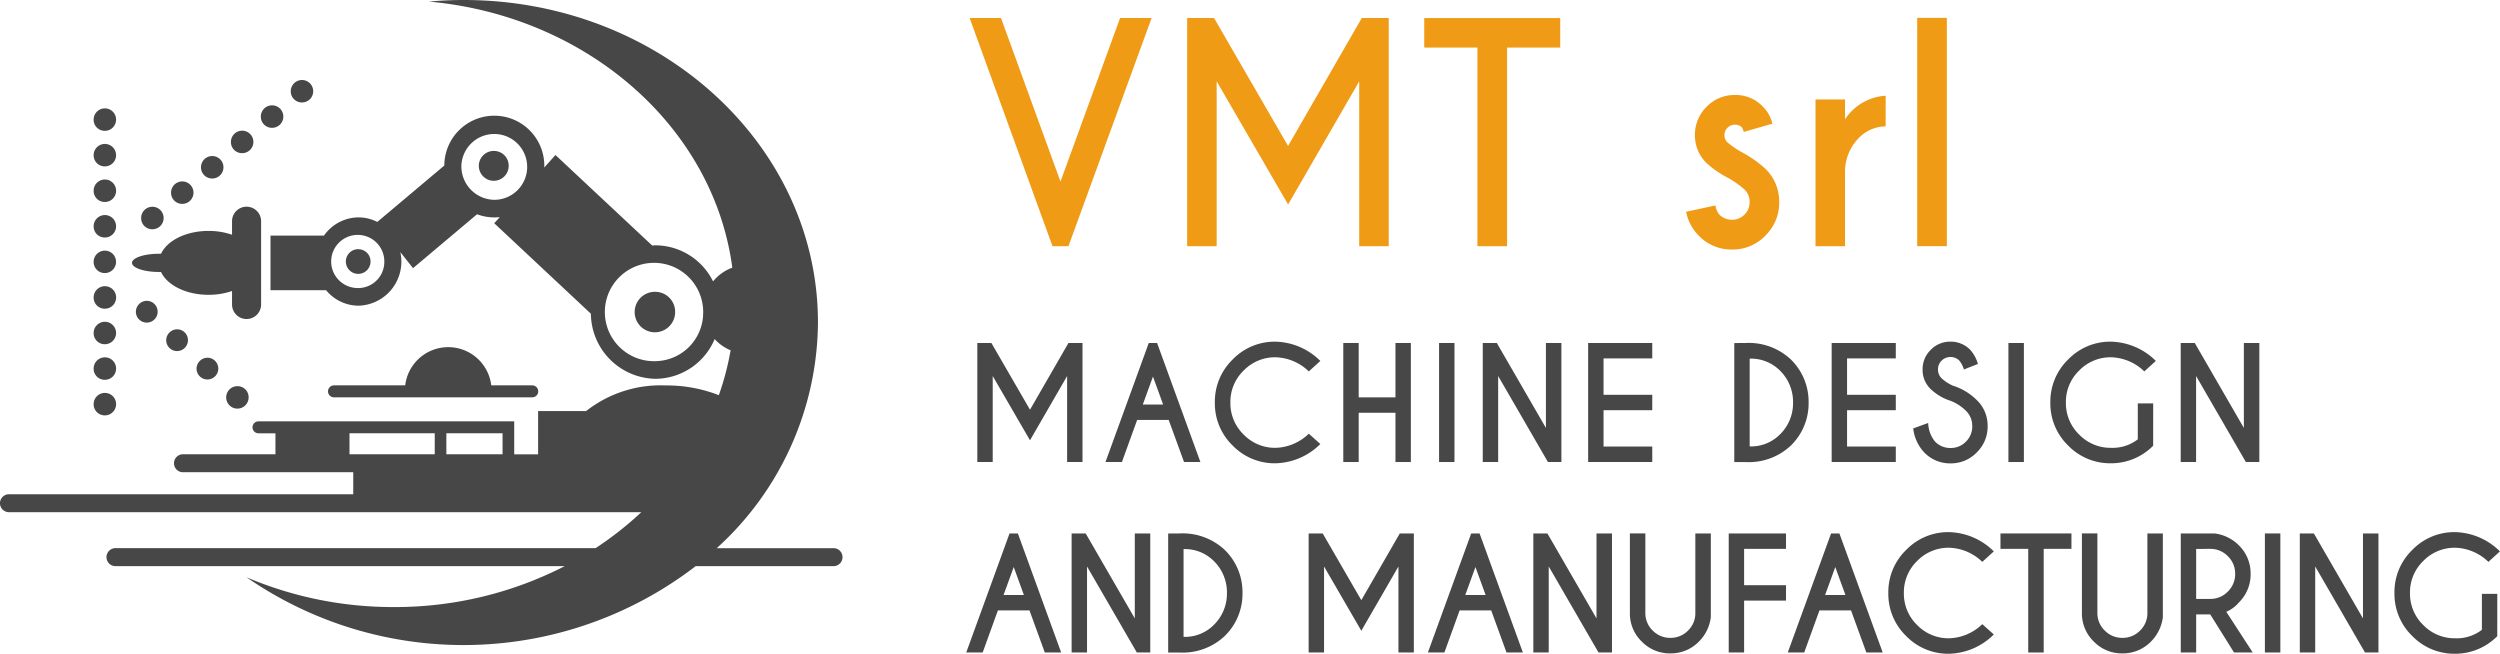 <?xml version="1.0" encoding="UTF-8"?> <svg xmlns="http://www.w3.org/2000/svg" width="196.895" height="51.488" viewBox="0 0 196.895 51.488"><g transform="translate(-5 -6.756)"><g transform="translate(1050.879 -306.297)"><path d="M-980.205,356.228h-9.227a24.2,24.2,0,0,0,7.974-17.775c0-14.03-12.493-25.4-27.9-25.4-.93,0-1.844.044-2.746.124,12.484,1.133,22.433,9.886,23.9,20.958a3.451,3.451,0,0,0-1.515,1.082,5.087,5.087,0,0,0-4.523-2.843c-.092,0-.181.011-.272.016l-7.619-7.129-.885.991c0-.045.008-.089.008-.134a3.939,3.939,0,0,0-3.924-3.952,3.937,3.937,0,0,0-3.952,3.924h0l-5.278,4.442a3.228,3.228,0,0,0-1.476-.358,3.343,3.343,0,0,0-2.724,1.437h-4.211v4.3h4.379a3.331,3.331,0,0,0,2.556,1.218,3.471,3.471,0,0,0,3.371-3.568,3.473,3.473,0,0,0-.08-.65l1,1.261,5.043-4.246a3.833,3.833,0,0,0,1.352.25,3.75,3.75,0,0,0,.436-.025l-.436.484,7.613,7.128a5.174,5.174,0,0,0,5.089,5.124,5.092,5.092,0,0,0,4.658-3.13,3.484,3.484,0,0,0,1.257.885,21.677,21.677,0,0,1-.928,3.534,11.3,11.3,0,0,0-4.2-.767,9.478,9.478,0,0,0-6.251,2.018h-3.783v3.409h-1.881v-2.6h-20.14a.472.472,0,0,0-.472.472.471.471,0,0,0,.472.471h1.334v1.652h-7.282a.707.707,0,0,0-.707.707.706.706,0,0,0,.707.707h13.41v1.734H-1045.2a.707.707,0,0,0-.68.733.707.707,0,0,0,.68.68h49.828a26.516,26.516,0,0,1-3.6,2.832h-37.838a.709.709,0,0,0-.682.735.709.709,0,0,0,.682.682h35.408a29.271,29.271,0,0,1-13.453,3.223,29.48,29.48,0,0,1-11.607-2.345,30.016,30.016,0,0,0,35.375-.878h10.881a.71.71,0,0,0,.682-.735.71.71,0,0,0-.682-.682m-37.435-20.486a2.093,2.093,0,0,1-2.154-2.03,2.092,2.092,0,0,1,2.03-2.154,2.093,2.093,0,0,1,2.154,2.03c0,.022,0,.043,0,.065a2.062,2.062,0,0,1-2.031,2.091m8.1-9.624a2.592,2.592,0,0,1,2.672-2.509,2.593,2.593,0,0,1,2.509,2.673,2.592,2.592,0,0,1-2.588,2.51,2.636,2.636,0,0,1-2.593-2.674m15.29,15.382a3.874,3.874,0,0,1-3.989-3.754,3.873,3.873,0,0,1,3.755-3.988,3.873,3.873,0,0,1,3.988,3.754c0,.039,0,.078,0,.117a3.819,3.819,0,0,1-3.756,3.871m-12.045,7.333h-4.426v-1.653h4.426Zm-12.054,0v-1.653h6.713v1.652h-6.713Z" fill="#474747"></path><path d="M-1003.961,344.347a.472.472,0,0,0,.472-.472.472.472,0,0,0-.472-.472h-3.227a3.413,3.413,0,0,0-3.793-2.985,3.413,3.413,0,0,0-2.985,2.985h-5.607a.472.472,0,0,0-.472.472.472.472,0,0,0,.472.472Z" fill="#474747"></path><path d="M-994.248,336.037a1.593,1.593,0,0,0-1.645,1.541,1.593,1.593,0,0,0,1.541,1.645,1.594,1.594,0,0,0,1.645-1.541v-.052a1.569,1.569,0,0,0-1.542-1.593" fill="#474747"></path><path d="M-1006.952,324.94a1.177,1.177,0,0,0-1.215,1.137,1.177,1.177,0,0,0,1.137,1.214,1.176,1.176,0,0,0,1.214-1.136v-.039a1.161,1.161,0,0,0-1.137-1.176" fill="#474747"></path><path d="M-1017.64,332.678a.972.972,0,0,0-1,.944.971.971,0,0,0,.944,1,.97.97,0,0,0,1-.943v-.027a.96.96,0,0,0-.944-.971" fill="#474747"></path><path d="M-1033.357,334.479a1.268,1.268,0,0,0,.162-.007c.479,1.042,1.972,1.8,3.743,1.8a5.7,5.7,0,0,0,1.848-.3V337a1.144,1.144,0,0,0,1.11,1.178,1.145,1.145,0,0,0,1.179-1.11v-6.558a1.145,1.145,0,0,0-1.111-1.178,1.144,1.144,0,0,0-1.178,1.11c0,.023,0,.046,0,.068v1.029a5.692,5.692,0,0,0-1.848-.3c-1.771,0-3.263.758-3.743,1.8h-.162c-1.175,0-2.126.322-2.126.716s.951.718,2.126.718" fill="#474747"></path><path d="M-1037.646,345.767a.885.885,0,0,0,.911-.857.885.885,0,0,0-.857-.912.885.885,0,0,0-.912.858v.026a.871.871,0,0,0,.857.885h0" fill="#474747"></path><path d="M-1037.646,342.965a.885.885,0,0,0,.911-.857.885.885,0,0,0-.857-.912.885.885,0,0,0-.912.858v.026a.869.869,0,0,0,.855.885h0" fill="#474747"></path><path d="M-1037.646,340.163a.882.882,0,0,0,.909-.857.883.883,0,0,0-.857-.91.885.885,0,0,0-.91.858v.024a.869.869,0,0,0,.852.885h.006" fill="#474747"></path><path d="M-1037.646,337.365a.884.884,0,0,0,.913-.857.885.885,0,0,0-.857-.914.888.888,0,0,0-.914.858v.027a.871.871,0,0,0,.857.886h0" fill="#474747"></path><path d="M-1037.646,334.558a.882.882,0,0,0,.907-.857.883.883,0,0,0-.857-.908.883.883,0,0,0-.908.858v.025a.868.868,0,0,0,.854.882h0" fill="#474747"></path><path d="M-1037.646,331.758a.882.882,0,0,0,.909-.857.883.883,0,0,0-.857-.91.885.885,0,0,0-.91.858v.027a.869.869,0,0,0,.858.882h0" fill="#474747"></path><path d="M-1037.646,328.96a.885.885,0,0,0,.911-.857.885.885,0,0,0-.857-.912.885.885,0,0,0-.912.858v.025a.872.872,0,0,0,.858.886" fill="#474747"></path><path d="M-1037.646,326.157a.882.882,0,0,0,.909-.857.883.883,0,0,0-.857-.91.885.885,0,0,0-.91.858v.027a.87.87,0,0,0,.858.882h0" fill="#474747"></path><path d="M-1037.646,323.356a.882.882,0,0,0,.909-.857.883.883,0,0,0-.857-.91.885.885,0,0,0-.91.858v.026a.869.869,0,0,0,.857.883h0" fill="#474747"></path><path d="M-1033.906,331.109a.885.885,0,0,0,.914-.856.886.886,0,0,0-.856-.915.887.887,0,0,0-.915.857v.024a.873.873,0,0,0,.857.89" fill="#474747"></path><path d="M-1031.549,329.109a.882.882,0,0,0,.909-.857.883.883,0,0,0-.857-.91.885.885,0,0,0-.91.858v.024a.871.871,0,0,0,.857.885h0" fill="#474747"></path><path d="M-1029.191,327.112a.885.885,0,0,0,.911-.857.885.885,0,0,0-.857-.912.885.885,0,0,0-.912.858v.027a.875.875,0,0,0,.858.884" fill="#474747"></path><path d="M-1026.835,325.115a.884.884,0,0,0,.912-.856.885.885,0,0,0-.856-.913.886.886,0,0,0-.913.857v.027a.869.869,0,0,0,.854.885h0" fill="#474747"></path><path d="M-1024.477,323.12a.885.885,0,0,0,.912-.858.885.885,0,0,0-.858-.913.886.886,0,0,0-.913.859v.026a.872.872,0,0,0,.858.886h0" fill="#474747"></path><path d="M-1022.12,321.122a.882.882,0,0,0,.908-.858.883.883,0,0,0-.858-.909.884.884,0,0,0-.909.859v.024a.871.871,0,0,0,.858.884h0" fill="#474747"></path><path d="M-1035.178,337.63a.858.858,0,0,0,.884.831.858.858,0,0,0,.831-.885.859.859,0,0,0-.858-.831.869.869,0,0,0-.857.883v0" fill="#474747"></path><path d="M-1032.789,339.87a.857.857,0,0,0,.881.832.858.858,0,0,0,.832-.882.857.857,0,0,0-.856-.832.87.87,0,0,0-.857.882" fill="#474747"></path><path d="M-1030.4,342.11a.857.857,0,0,0,.883.83.858.858,0,0,0,.83-.884.858.858,0,0,0-.856-.83.873.873,0,0,0-.857.884" fill="#474747"></path><path d="M-1027.157,343.467a.885.885,0,0,0-.908.86.885.885,0,0,0,.86.908.884.884,0,0,0,.907-.86.231.231,0,0,0,0-.026.871.871,0,0,0-.858-.882h0" fill="#474747"></path><g style="isolation:isolate"><g style="isolation:isolate"><path d="M-962.987,332.441l-6.524-17.969h2.47l4.683,12.881,4.694-12.881h2.483l-6.548,17.969Z" fill="#f09b15"></path><path d="M-950.263,314.472l5.829,10.075,5.806-10.075h2.123v17.969h-2.325V319.459l-5.6,9.7-5.626-9.7v12.982h-2.325V314.472Z" fill="#f09b15"></path><path d="M-927.184,316.8v15.644h-2.336V316.8h-4.189v-2.325H-923V316.8Z" fill="#f09b15"></path><path d="M-910.462,329.959a1.371,1.371,0,0,0,.988.4,1.346,1.346,0,0,0,.982-.4,1.347,1.347,0,0,0,.41-1,1.332,1.332,0,0,0-.4-.978,8.238,8.238,0,0,0-1.2-.864,8.131,8.131,0,0,1-1.785-1.213,3.018,3.018,0,0,1-.922-2.212,3.047,3.047,0,0,1,.922-2.229,3.012,3.012,0,0,1,2.222-.927,2.919,2.919,0,0,1,2.168.876,2.783,2.783,0,0,1,.787,1.382l-2.257.65a1.068,1.068,0,0,0-.158-.37.729.729,0,0,0-.54-.2.789.789,0,0,0-.578.241.793.793,0,0,0-.241.579.781.781,0,0,0,.235.572,7.955,7.955,0,0,0,.967.686,9.241,9.241,0,0,1,2.022,1.392,3.6,3.6,0,0,1,1.089,2.617,3.625,3.625,0,0,1-1.083,2.644,3.567,3.567,0,0,1-2.635,1.1,3.557,3.557,0,0,1-2.627-1.1,3.635,3.635,0,0,1-.988-1.876l2.312-.494A1.418,1.418,0,0,0-910.462,329.959Z" fill="#f09b15"></path><path d="M-900.568,322.446a4.128,4.128,0,0,1,3.2-1.853v2.415a2.959,2.959,0,0,0-2.021.82,3.787,3.787,0,0,0-1.18,2.672v5.941h-2.324V320.885h2.324Z" fill="#f09b15"></path><path d="M-892.549,314.461v17.98h-2.336v-17.98Z" fill="#f09b15"></path></g></g><g style="isolation:isolate"><path d="M-967.8,340.066l3.041,5.256,3.029-5.256h1.107v9.375h-1.212v-6.773l-2.924,5.062-2.936-5.062v6.773h-1.213v-9.375Z" fill="#474747"></path><path d="M-954.749,340.066l3.411,9.375h-1.289l-1.208-3.316h-2.484l-1.2,3.316h-1.295l3.41-9.375Zm.475,4.846-.8-2.2-.8,2.2Z" fill="#474747"></path><path d="M-942.8,347.209l.908.814a5.171,5.171,0,0,1-3.522,1.518,4.61,4.61,0,0,1-3.386-1.4,4.611,4.611,0,0,1-1.4-3.386,4.624,4.624,0,0,1,1.4-3.387,4.6,4.6,0,0,1,3.386-1.406,5.174,5.174,0,0,1,3.522,1.517l-.908.826a3.908,3.908,0,0,0-2.614-1.113,3.436,3.436,0,0,0-2.516,1.043,3.429,3.429,0,0,0-1.046,2.52,3.435,3.435,0,0,0,1.046,2.525,3.436,3.436,0,0,0,2.516,1.043A3.908,3.908,0,0,0-942.8,347.209Z" fill="#474747"></path><path d="M-938.871,345.562v3.879h-1.213v-9.375h1.213v4.283h2.895v-4.283h1.213v9.375h-1.213v-3.879Z" fill="#474747"></path><path d="M-931.328,340.066v9.375h-1.213v-9.375Z" fill="#474747"></path><path d="M-929.1,340.066h1.107l3.867,6.692v-6.692h1.219v9.375h-1.06l-3.92-6.773v6.773H-929.1Z" fill="#474747"></path><path d="M-915.75,340.066v1.213h-3.837v2.865h3.837v1.213h-3.837v2.865h3.837v1.219h-5.05v-9.375Z" fill="#474747"></path><path d="M-908.4,340.066a4.844,4.844,0,0,1,3.563,1.295,4.647,4.647,0,0,1,1.4,3.393,4.633,4.633,0,0,1-1.4,3.392,4.84,4.84,0,0,1-3.563,1.3h-.891v-9.375Zm.322,1.236v6.909a3.2,3.2,0,0,0,2.373-.932,3.436,3.436,0,0,0,1.043-2.525,3.45,3.45,0,0,0-1.043-2.526A3.213,3.213,0,0,0-908.08,341.3Z" fill="#474747"></path><path d="M-896.57,340.066v1.213h-3.838v2.865h3.838v1.213h-3.838v2.865h3.838v1.219h-5.051v-9.375Z" fill="#474747"></path><path d="M-892.226,344.631a4.06,4.06,0,0,1-1.614-.953,2.08,2.08,0,0,1-.619-1.532,2.109,2.109,0,0,1,.642-1.541,2.116,2.116,0,0,1,1.556-.644,2.124,2.124,0,0,1,1.547.638,2.7,2.7,0,0,1,.609,1.119l-1.1.434a2.107,2.107,0,0,0-.363-.7.949.949,0,0,0-.691-.281.954.954,0,0,0-.7.284.94.94,0,0,0-.287.694.948.948,0,0,0,.287.7,3.172,3.172,0,0,0,.891.581,4.6,4.6,0,0,1,1.869,1.125,2.788,2.788,0,0,1,.862,2.062,2.823,2.823,0,0,1-.859,2.071,2.813,2.813,0,0,1-2.065.859,2.808,2.808,0,0,1-2.069-.862,3.278,3.278,0,0,1-.867-1.892l1.178-.428a2.417,2.417,0,0,0,.545,1.471,1.653,1.653,0,0,0,1.213.5,1.655,1.655,0,0,0,1.213-.5,1.66,1.66,0,0,0,.5-1.219,1.653,1.653,0,0,0-.5-1.213A3.561,3.561,0,0,0-892.226,344.631Z" fill="#474747"></path><path d="M-886.482,340.066v9.375H-887.7v-9.375Z" fill="#474747"></path><path d="M-876.3,348.158a4.66,4.66,0,0,1-3.311,1.383,4.614,4.614,0,0,1-3.387-1.4,4.613,4.613,0,0,1-1.4-3.386,4.627,4.627,0,0,1,1.4-3.387,4.6,4.6,0,0,1,3.387-1.406,5.176,5.176,0,0,1,3.522,1.517l-.909.826a3.905,3.905,0,0,0-2.613-1.113,3.434,3.434,0,0,0-2.515,1.043,3.426,3.426,0,0,0-1.047,2.52,3.432,3.432,0,0,0,1.047,2.525,3.434,3.434,0,0,0,2.515,1.043,3.247,3.247,0,0,0,2.1-.668v-2.83h1.213Z" fill="#474747"></path><path d="M-874.131,340.066h1.107l3.867,6.692v-6.692h1.219v9.375H-869l-3.919-6.773v6.773h-1.213Z" fill="#474747"></path></g><g style="isolation:isolate"><path d="M-965.714,355.066l3.41,9.375h-1.289l-1.207-3.316h-2.485l-1.2,3.316h-1.295l3.41-9.375Zm.474,4.846-.8-2.2-.8,2.2Z" fill="#474747"></path><path d="M-961.48,355.066h1.107l3.868,6.692v-6.692h1.218v9.375h-1.06l-3.92-6.773v6.773h-1.213Z" fill="#474747"></path><path d="M-952.986,355.066a4.844,4.844,0,0,1,3.563,1.295,4.647,4.647,0,0,1,1.4,3.393,4.633,4.633,0,0,1-1.4,3.392,4.84,4.84,0,0,1-3.563,1.3h-.89v-9.375Zm.322,1.236v6.909a3.2,3.2,0,0,0,2.373-.932,3.436,3.436,0,0,0,1.043-2.525,3.449,3.449,0,0,0-1.043-2.526A3.213,3.213,0,0,0-952.664,356.3Z" fill="#474747"></path><path d="M-941.706,355.066l3.041,5.256,3.03-5.256h1.107v9.375h-1.213v-6.773l-2.924,5.062-2.935-5.062v6.773h-1.213v-9.375Z" fill="#474747"></path><path d="M-929.351,355.066l3.41,9.375h-1.289l-1.207-3.316h-2.484l-1.2,3.316h-1.3l3.411-9.375Zm.475,4.846-.8-2.2-.8,2.2Z" fill="#474747"></path><path d="M-925.117,355.066h1.108l3.867,6.692v-6.692h1.219v9.375h-1.061l-3.92-6.773v6.773h-1.213Z" fill="#474747"></path><path d="M-912.357,355.066h1.219v6.6a3.284,3.284,0,0,1-.932,1.91,3.075,3.075,0,0,1-2.256.937,3.07,3.07,0,0,1-2.253-.934,3.07,3.07,0,0,1-.934-2.253v-6.264h1.219v6.264a1.89,1.89,0,0,0,.577,1.386,1.9,1.9,0,0,0,1.391.577,1.9,1.9,0,0,0,1.395-.575,1.888,1.888,0,0,0,.574-1.388Z" fill="#474747"></path><path d="M-905.216,355.066v1.213h-3.3v2.865h3.3v1.213h-3.3v4.084h-1.213v-9.375Z" fill="#474747"></path><path d="M-901.011,355.066l3.41,9.375h-1.289l-1.207-3.316h-2.485l-1.2,3.316h-1.295l3.41-9.375Zm.474,4.846-.8-2.2-.8,2.2Z" fill="#474747"></path><path d="M-889.758,362.209l.908.814a5.171,5.171,0,0,1-3.522,1.518,4.61,4.61,0,0,1-3.386-1.4,4.61,4.61,0,0,1-1.4-3.386,4.624,4.624,0,0,1,1.4-3.387,4.6,4.6,0,0,1,3.386-1.406,5.174,5.174,0,0,1,3.522,1.517l-.908.826a3.908,3.908,0,0,0-2.614-1.113,3.436,3.436,0,0,0-2.516,1.043,3.429,3.429,0,0,0-1.046,2.52,3.435,3.435,0,0,0,1.046,2.525,3.436,3.436,0,0,0,2.516,1.043A3.908,3.908,0,0,0-889.758,362.209Z" fill="#474747"></path><path d="M-884.921,356.279v8.162h-1.219v-8.162h-2.186v-1.213h5.59v1.213Z" fill="#474747"></path><path d="M-876.755,355.066h1.218v6.6a3.283,3.283,0,0,1-.931,1.91,3.075,3.075,0,0,1-2.256.937,3.068,3.068,0,0,1-2.252-.934,3.072,3.072,0,0,1-.936-2.253v-6.264h1.219v6.264a1.891,1.891,0,0,0,.578,1.386,1.9,1.9,0,0,0,1.391.577,1.9,1.9,0,0,0,1.394-.575,1.889,1.889,0,0,0,.575-1.388Z" fill="#474747"></path><path d="M-871.806,361.441h-1.108v3h-1.212v-9.375h2.66a3.237,3.237,0,0,1,1.91.932,3.078,3.078,0,0,1,.931,2.25,3.092,3.092,0,0,1-.931,2.262,2.647,2.647,0,0,1-.985.726l2.081,3.205h-1.471Zm-1.108-5.156v3.937h1.108a1.89,1.89,0,0,0,1.386-.577,1.905,1.905,0,0,0,.577-1.4,1.891,1.891,0,0,0-.577-1.389,1.9,1.9,0,0,0-1.386-.574Z" fill="#474747"></path><path d="M-866.283,355.066v9.375H-867.5v-9.375Z" fill="#474747"></path><path d="M-864.751,355.066h1.108l3.867,6.692v-6.692h1.219v9.375h-1.061l-3.92-6.773v6.773h-1.213Z" fill="#474747"></path><path d="M-849.2,363.158a4.658,4.658,0,0,1-3.31,1.383,4.611,4.611,0,0,1-3.387-1.4,4.609,4.609,0,0,1-1.4-3.386,4.623,4.623,0,0,1,1.4-3.387,4.6,4.6,0,0,1,3.387-1.406,5.172,5.172,0,0,1,3.521,1.517l-.908.826a3.907,3.907,0,0,0-2.613-1.113,3.437,3.437,0,0,0-2.517,1.043,3.429,3.429,0,0,0-1.046,2.52,3.435,3.435,0,0,0,1.046,2.525,3.437,3.437,0,0,0,2.517,1.043,3.244,3.244,0,0,0,2.1-.668v-2.83h1.213Z" fill="#474747"></path></g></g></g></svg> 